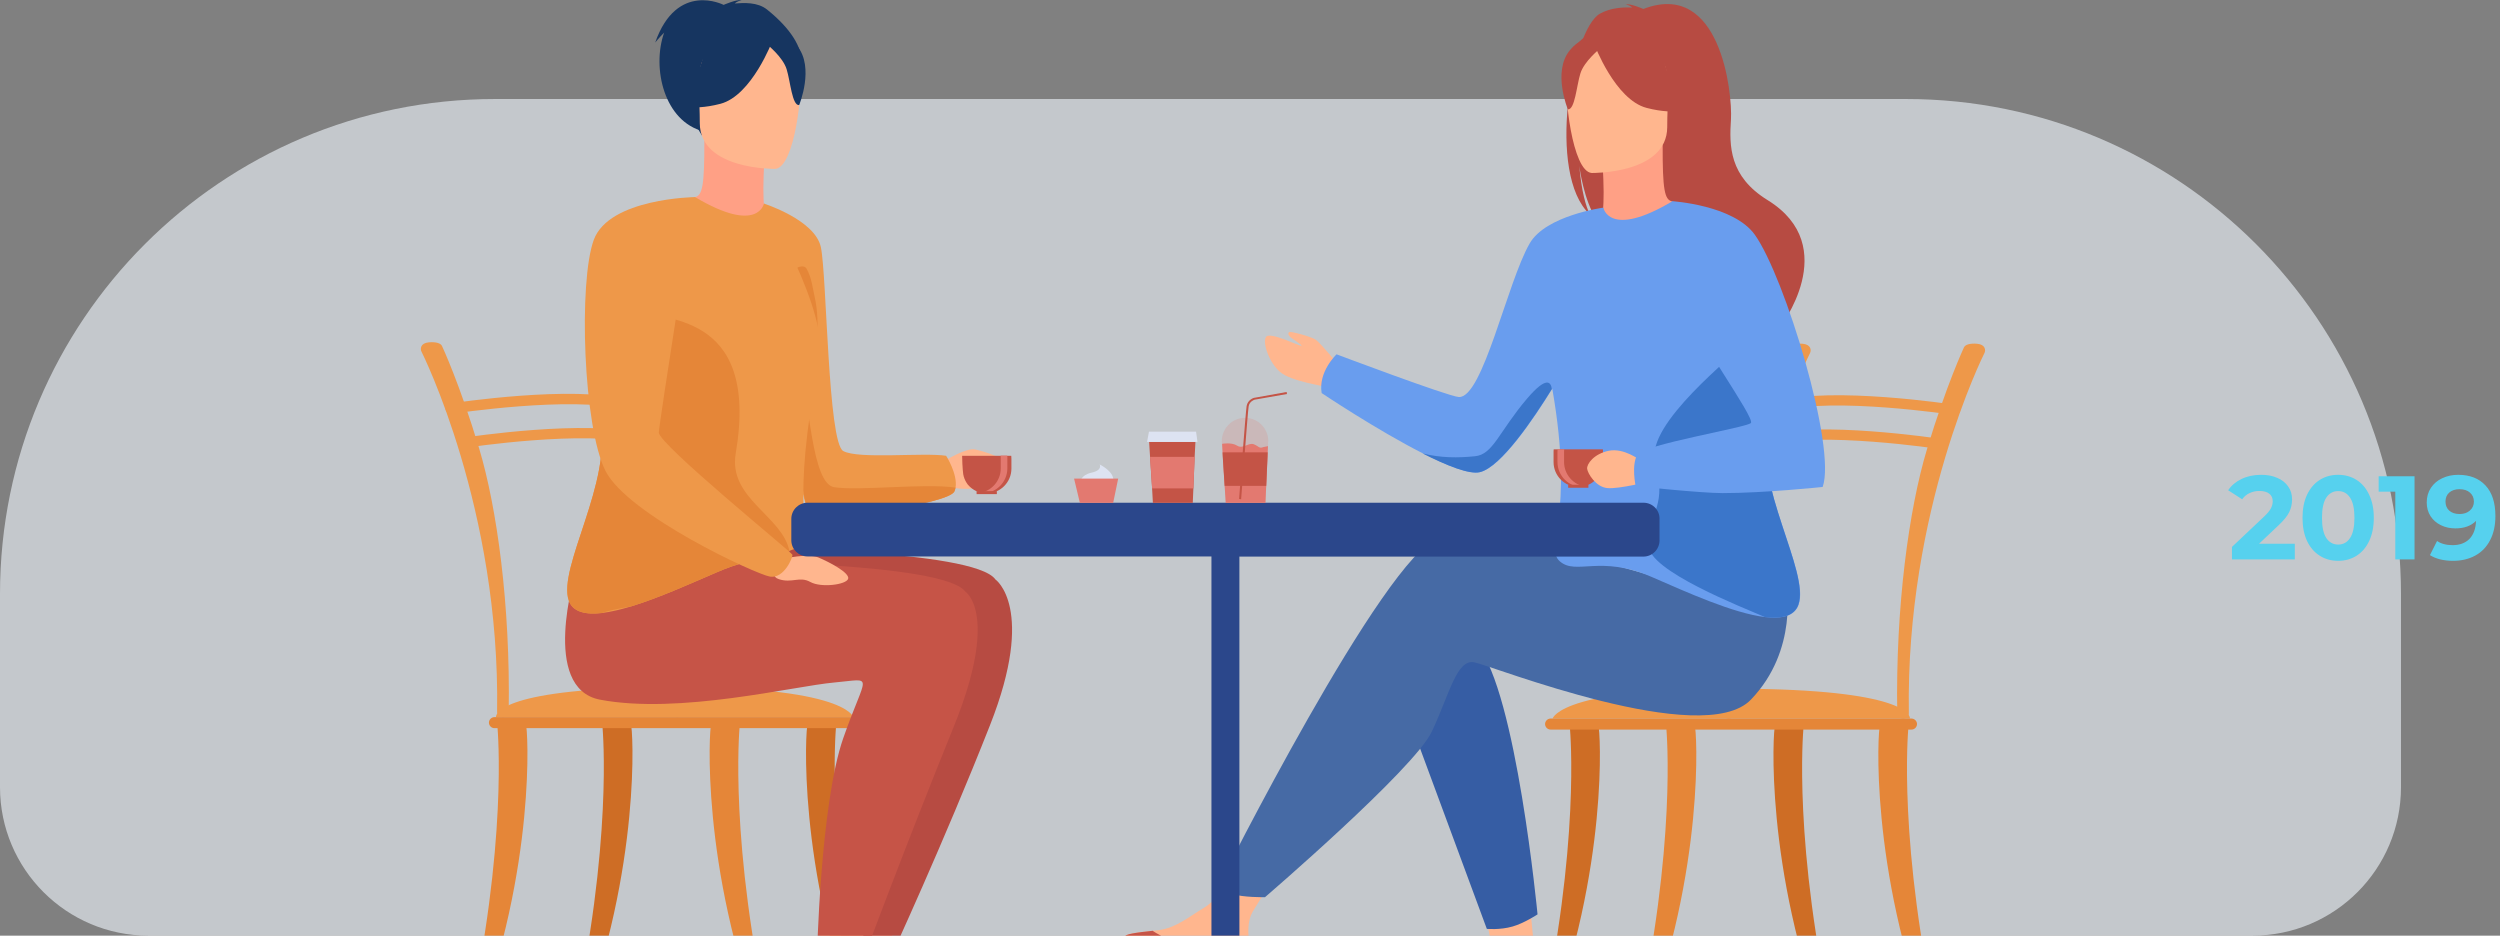 <svg width="505" height="189" viewBox="0 0 505 189" fill="none" xmlns="http://www.w3.org/2000/svg">
<rect x="0" y="0" width="505" height="189" fill="#808080" stroke="none"/>
<path opacity="0.6" d="M0 120C0 64.772 44.772 20 100 20H385C440.228 20 485 64.772 485 120V159C485 175.569 471.569 189 455 189H30C13.431 189 0 175.569 0 159V120Z" fill="#F2F8FF"/>
<g clip-path="url(#clip0)">
<path d="M101.587 144.862C100.921 144.862 100.413 144.384 100.413 143.811C101.079 102.822 85.286 71.317 85.127 70.999C84.873 70.49 84.905 69.312 86.618 69.153C88.108 69.026 89.028 69.344 89.282 69.885C89.313 69.949 92.834 77.459 96.766 90.507C100.382 102.536 103.109 122.203 102.76 143.843C102.76 144.416 102.221 144.862 101.587 144.862Z" fill="#EE9849"/>
<path d="M136.821 144.862C136.821 144.862 136.79 144.862 136.821 144.862C136.155 144.862 135.648 144.384 135.648 143.811C136.314 102.822 120.52 71.317 120.362 70.999C120.108 70.49 120.14 69.312 121.852 69.153C123.343 69.026 124.263 69.344 124.516 69.885C124.548 69.949 128.068 77.459 132.001 90.507C135.616 102.536 138.344 122.203 137.995 143.843C137.963 144.416 137.456 144.862 136.821 144.862Z" fill="#EE9849"/>
<path d="M91.153 83.569C90.582 83.569 90.106 83.219 90.011 82.71C89.916 82.137 90.328 81.596 90.963 81.501C91.978 81.341 115.922 77.745 126.641 80.737C127.244 80.896 127.592 81.501 127.402 82.042C127.212 82.583 126.546 82.901 125.943 82.71C115.763 79.909 91.597 83.537 91.343 83.569C91.28 83.569 91.216 83.569 91.153 83.569Z" fill="#EE9849"/>
<path d="M93.912 90.475C93.341 90.475 92.866 90.125 92.77 89.616C92.675 89.043 93.088 88.502 93.722 88.406C94.737 88.247 118.681 84.651 129.4 87.643C130.003 87.802 130.352 88.406 130.161 88.947C129.971 89.488 129.305 89.807 128.703 89.616C118.522 86.783 94.356 90.379 94.103 90.443C94.039 90.475 93.976 90.475 93.912 90.475Z" fill="#EE9849"/>
<path d="M100.191 144.862H172.373C172.373 144.862 170.692 137.86 128.892 138.911C99.303 139.643 100.191 144.862 100.191 144.862Z" fill="#EE9849"/>
<path d="M94.292 207.713C102.665 170.321 100.508 147.407 100.508 147.089C100.477 146.516 101.682 145.975 102.348 145.975C103.014 145.975 105.9 145.816 106.217 146.294C106.661 146.93 108.342 175.19 95.878 207.682H94.292V207.713Z" fill="#E58638"/>
<path d="M155.596 207.713C147.224 170.321 149.38 147.376 149.38 147.089C149.412 146.516 148.207 145.975 147.541 145.975C146.875 145.975 143.989 145.816 143.672 146.294C143.228 146.93 141.547 175.19 154.01 207.682H155.596V207.713Z" fill="#E58638"/>
<path d="M175.069 207.713C166.696 170.321 168.853 147.407 168.853 147.089C168.884 146.516 167.679 145.975 167.013 145.975C166.347 145.975 163.461 145.816 163.144 146.294C162.7 146.93 161.019 175.19 173.483 207.682H175.069V207.713Z" fill="#CE6D25"/>
<path d="M115.509 207.713C123.882 170.321 121.725 147.407 121.725 147.089C121.694 146.516 122.899 145.975 123.565 145.975C124.231 145.975 127.117 145.816 127.434 146.294C127.878 146.93 129.559 175.19 117.095 207.682H115.509V207.713Z" fill="#CE6D25"/>
<path d="M172.785 147.089H99.874C99.272 147.089 98.764 146.58 98.764 145.975C98.764 145.371 99.272 144.862 99.874 144.862H172.785C173.388 144.862 173.895 145.371 173.895 145.975C173.895 146.58 173.388 147.089 172.785 147.089Z" fill="#E58638"/>
<path d="M384.414 145.148C385.08 145.148 385.587 144.671 385.587 144.098C384.921 103.109 400.715 71.603 400.873 71.285C401.127 70.776 401.095 69.599 399.383 69.439C397.892 69.312 396.973 69.63 396.719 70.171C396.687 70.267 393.167 77.745 389.234 90.793C385.619 102.822 382.891 122.49 383.24 144.13C383.24 144.703 383.748 145.148 384.414 145.148Z" fill="#EE9849"/>
<path d="M349.179 145.148C349.845 145.148 350.353 144.671 350.353 144.098C349.687 103.109 365.48 71.603 365.639 71.285C365.892 70.776 365.861 69.599 364.148 69.439C362.658 69.312 361.738 69.63 361.484 70.171C361.452 70.267 357.932 77.745 354 90.793C350.384 102.822 347.657 122.49 348.006 144.13C348.006 144.703 348.545 145.148 349.179 145.148Z" fill="#EE9849"/>
<path d="M394.816 83.856C395.387 83.856 395.862 83.505 395.957 82.996C396.053 82.423 395.64 81.882 395.006 81.787C393.991 81.628 370.047 78.032 359.328 81.023C358.725 81.182 358.376 81.787 358.566 82.328C358.757 82.869 359.423 83.187 360.025 82.996C370.206 80.164 394.372 83.76 394.625 83.824C394.689 83.856 394.752 83.856 394.816 83.856Z" fill="#EE9849"/>
<path d="M392.088 90.761C392.659 90.761 393.135 90.411 393.23 89.902C393.325 89.329 392.913 88.788 392.279 88.693C391.264 88.534 367.319 84.938 356.6 87.929C355.998 88.088 355.649 88.693 355.839 89.234C356.029 89.775 356.695 90.093 357.298 89.902C367.478 87.07 391.644 90.666 391.898 90.729C391.961 90.761 392.025 90.761 392.088 90.761Z" fill="#EE9849"/>
<path d="M385.809 145.148H313.627C313.627 145.148 315.308 138.147 357.108 139.197C386.697 139.929 385.809 145.148 385.809 145.148Z" fill="#EE9849"/>
<path d="M391.676 208C383.304 170.607 385.46 147.694 385.46 147.376C385.492 146.803 384.287 146.262 383.621 146.262C382.955 146.262 380.069 146.103 379.752 146.58C379.308 147.216 377.627 175.476 390.091 208H391.676Z" fill="#E58638"/>
<path d="M330.404 208C338.777 170.607 336.62 147.694 336.62 147.376C336.589 146.803 337.794 146.262 338.46 146.262C339.126 146.262 342.012 146.103 342.329 146.58C342.773 147.216 344.454 175.476 331.99 208H330.404Z" fill="#E58638"/>
<path d="M310.932 208C319.304 170.607 317.148 147.662 317.148 147.376C317.116 146.803 318.321 146.262 318.987 146.262C319.653 146.262 322.539 146.103 322.856 146.58C323.3 147.216 324.981 175.476 312.518 208H310.932Z" fill="#CE6D25"/>
<path d="M370.491 208C362.119 170.607 364.275 147.694 364.275 147.376C364.307 146.803 363.102 146.262 362.436 146.262C361.77 146.262 358.884 146.103 358.567 146.58C358.123 147.216 356.442 175.476 368.905 208H370.491Z" fill="#CE6D25"/>
<path d="M313.215 147.376H386.126C386.729 147.376 387.236 146.866 387.236 146.262C387.236 145.657 386.729 145.148 386.126 145.148H313.215C312.613 145.148 312.105 145.657 312.105 146.262C312.105 146.866 312.613 147.376 313.215 147.376Z" fill="#E58638"/>
<path d="M190.957 93.021C190.957 93.021 195.175 90.379 197.014 90.793C198.854 91.207 203.864 92.639 204.023 94.708C204.182 96.776 196.856 100.054 191.432 98.208C186.009 96.362 190.957 93.021 190.957 93.021Z" fill="#FFB68E"/>
<path d="M168.566 203.513C168.566 204.436 169.01 205.072 169.803 205.518C171.23 206.313 173.546 205.709 176.273 205.581C176.622 205.581 177.161 206.25 177.446 206.25C177.51 206.25 177.605 206.25 177.668 206.25C177.732 206.25 177.795 206.25 177.827 206.25C180.554 206.313 180.269 207.141 185.407 207.586C191.274 208.096 193.462 206.282 193.811 205.454C194.096 204.754 191.591 203.958 188.768 203.067C188.641 203.036 188.483 202.972 188.356 202.94C187.975 202.813 187.595 202.685 187.214 202.558C183.853 201.444 180.554 200.108 179.73 196.703C178.842 193.075 181.474 182.987 181.474 182.987L172.15 181.968C172.15 181.968 171.262 192.502 170.66 195.812C170.342 197.562 169.55 198.962 169.074 200.458C169.042 200.553 169.01 200.681 168.979 200.776C168.82 201.667 168.566 202.59 168.566 203.513Z" fill="#FFA085"/>
<path d="M120.456 113.611L150.616 110.715C150.616 110.715 196.76 110.938 201.074 117.048C201.074 117.048 209.319 122.776 199.995 146.453C190.671 170.13 179.73 193.807 179.73 193.807C179.73 193.807 176.939 194.57 173.133 194.284C171.611 194.157 169.581 193.648 169.581 193.648C169.581 193.648 171.674 158.291 176.336 144.543C180.998 130.796 182.426 133.469 174.18 134.233C165.934 134.996 139.421 141.107 127.243 139.579C115.065 138.083 120.456 113.611 120.456 113.611Z" fill="#B74B42"/>
<path d="M162.763 203.513C162.763 204.436 163.207 205.072 164 205.518C165.427 206.313 167.742 205.709 170.47 205.581C170.819 205.581 171.358 206.25 171.643 206.25C171.707 206.25 171.802 206.25 171.865 206.25C171.929 206.25 171.992 206.25 172.024 206.25C174.751 206.313 174.466 207.141 179.603 207.586C185.471 208.096 187.659 206.282 188.008 205.454C188.293 204.754 185.788 203.958 182.965 203.067C182.838 203.036 182.68 202.972 182.553 202.94C182.172 202.813 181.792 202.685 181.411 202.558C178.049 201.444 174.751 200.108 173.927 196.703C173.039 193.075 175.671 182.987 175.671 182.987L166.347 181.968C166.347 181.968 165.459 192.502 164.856 195.812C164.539 197.562 163.746 198.962 163.271 200.458C163.239 200.553 163.207 200.681 163.175 200.776C162.985 201.667 162.763 202.59 162.763 203.513Z" fill="#FFB68E"/>
<path d="M116.238 115.775L144.527 113.388C144.527 113.388 190.671 113.579 194.985 119.498C194.985 119.498 201.962 123.89 192.638 146.835C183.314 169.78 173.895 195.016 173.895 195.016C173.895 195.016 171.801 195.302 169.264 195.112C166.093 194.857 165.015 193.807 165.015 193.807C165.015 193.807 165.681 162.429 170.343 149.094C175.005 135.76 176.781 137.129 168.567 137.861C160.321 138.593 137.17 144.385 121.186 141.329C109.103 139.006 116.238 115.775 116.238 115.775Z" fill="#C65447"/>
<path d="M193.018 98.495C192.987 98.749 192.892 99.004 192.796 99.258C191.591 101.9 166.759 105.241 163.651 103.586C162.256 102.823 160.258 90.284 158.45 76.6C156.23 59.702 154.295 41.117 154.295 41.117C154.295 41.117 164.603 44.394 165.808 49.9C167.013 55.405 167.235 89.457 170.343 91.112C173.451 92.798 186.58 91.366 191.116 92.066C191.116 92.034 193.494 95.822 193.018 98.495Z" fill="#EE9849"/>
<path d="M154.961 1.941C153.027 0.382 150.236 0.573 148.428 0.7C148.904 0.223 149.792 0.032 149.792 0.032C148.682 -0.127 146.176 0.987 146.176 0.987C146.176 0.987 136.725 -3.882 132.349 8.592C132.349 8.592 133.11 7.638 134.157 6.588C131.619 13.748 134.188 24.6 142.149 26.541C147.318 27.75 174.751 17.885 154.961 1.941Z" fill="#163560"/>
<path d="M155.025 43.821C155.088 43.853 150.014 46.463 146.24 45.444C142.656 44.458 140.341 39.812 140.373 39.812C141.895 39.525 142.307 37.425 142.275 28.45L142.973 28.578L154.485 30.869C154.485 30.869 154.232 34.497 154.2 37.934C154.2 40.798 154.359 43.535 155.025 43.821Z" fill="#FFA085"/>
<path d="M141.768 27.337C141.768 27.337 138.406 21.99 137.582 17.408C137.011 14.13 138.66 2.037 150.775 3.787C150.775 3.787 154.295 4.137 157.593 6.365C160.226 8.147 164.031 11.998 159.782 22.563L158.672 26.128L141.768 27.337Z" fill="#163560"/>
<path d="M156.61 34.115C156.61 34.115 141.387 34.37 141.356 24.854C141.356 15.339 139.358 8.942 149.094 8.401C158.83 7.829 160.701 11.457 161.494 14.639C162.287 17.79 160.575 33.797 156.61 34.115Z" fill="#FFB68E"/>
<path d="M156.071 8.147C156.071 8.147 151.885 19.317 145.511 20.972C139.104 22.627 136.345 20.908 136.345 20.908C136.345 20.908 141.261 16.994 142.276 10.152C142.244 10.152 152.9 2.832 156.071 8.147Z" fill="#163560"/>
<path d="M160.353 55.182C160.099 54.1 162.382 53.273 162.921 54.26C163.968 56.074 164.19 58.365 164.602 60.179C165.807 65.366 164.602 72.495 164.602 72.495L160.353 55.182Z" fill="#E58638"/>
<path d="M155.025 9.038C155.025 9.038 158.133 11.52 158.894 13.971C159.655 16.389 160.004 21.386 161.431 21.227C161.431 21.227 164.571 13.621 161.05 9.324C157.308 4.774 155.025 9.038 155.025 9.038Z" fill="#163560"/>
<path d="M193.018 98.495C192.986 98.749 192.891 99.004 192.796 99.258C191.591 101.9 166.759 105.241 163.651 103.586C162.255 102.823 159.813 87.197 161.589 73.227C163.46 81.214 164.031 97.603 168.439 98.399C173.387 99.227 186.485 97.572 193.018 98.495Z" fill="#E58638"/>
<path d="M165.522 73.099C159.338 102.95 164.507 107.564 161.304 110.492C161.273 110.492 158.45 111.733 158.45 111.765C155.12 114.661 155.025 111.161 144.528 115.711C139.517 117.875 133.11 120.771 127.497 122.49C125.372 123.126 123.406 123.604 121.63 123.826C118.268 124.208 115.731 123.635 114.906 121.344C112.528 114.693 123.977 97.031 121.122 84.97C121.091 84.874 121.059 84.747 121.059 84.651C120.837 83.601 120.805 82.392 120.932 81.055C121.471 74.34 125.689 64.571 130.098 56.201C134.95 47.004 139.961 39.525 140.405 39.812C153.185 47.417 154.327 41.085 154.327 41.085C154.327 41.085 167.647 62.916 165.522 73.099Z" fill="#EE9849"/>
<path d="M159.465 111.351C159.433 111.351 159.465 111.32 159.465 111.351C156.135 114.247 155.025 111.16 144.528 115.711C139.517 117.875 133.11 120.771 127.497 122.49C124.643 122.999 122.486 123.444 121.63 123.826C118.268 124.208 115.731 123.635 114.906 121.344C112.528 114.693 123.977 97.031 121.122 84.969C121.091 84.874 121.059 84.747 121.059 84.651C120.805 83.474 120.774 82.264 120.932 81.055C121.535 75.931 125.277 70.394 129.527 62.343C132.349 65.366 153.661 61.865 148.619 91.589C147.033 100.69 158.133 104.255 159.465 111.351Z" fill="#E58638"/>
<path d="M195.555 97.954C196.475 99.004 197.807 99.672 199.298 99.672C202.057 99.672 204.308 97.412 204.308 94.644V92.703C204.308 92.48 204.308 92.289 204.277 92.066H194.35C194.318 92.257 194.445 94.962 194.572 95.79C194.794 97.094 195.555 97.954 195.555 97.954Z" fill="#C45446"/>
<path d="M203.452 92.034H202.12C202.152 92.225 202.152 92.448 202.152 92.671V94.612C202.152 97.158 200.249 99.258 197.807 99.577C198.029 99.609 198.251 99.64 198.473 99.64C201.232 99.64 203.484 97.381 203.484 94.612V92.671C203.516 92.448 203.484 92.257 203.452 92.034Z" fill="#E37970"/>
<path d="M197.272 99.812H201.364V99.207H197.272V99.812Z" fill="#C45446"/>
<path d="M158.418 112.847C158.418 112.847 163.112 111.733 165.269 112.593C167.425 113.484 171.707 115.711 171.326 116.921C170.914 118.13 165.839 118.766 163.683 117.557C161.526 116.348 159.941 117.875 157.308 116.984C154.676 116.125 158.418 112.847 158.418 112.847Z" fill="#FFB68E"/>
<path d="M140.372 39.812C140.372 39.812 123.057 40.034 119.949 48.436C116.841 56.837 117.792 86.306 122.327 95.153C126.862 104.032 152.646 115.998 155.532 116.475C158.386 116.952 160.194 112.529 160.067 112.051C159.94 111.574 132.951 89.647 133.078 87.356C133.205 85.097 140.372 39.812 140.372 39.812Z" fill="#EE9849"/>
<path d="M271.162 74.627C271.162 74.627 266.722 69.248 265.771 68.612C264.819 67.975 260.633 66.862 260.411 67.084C260.157 67.307 260.157 67.625 260.665 68.103C261.172 68.548 263.17 69.726 262.885 69.853C262.599 69.98 256.637 66.989 255.781 68.007C254.925 68.994 256.257 73.131 258.572 75.136C260.855 77.109 267.737 77.968 268.149 78.255C271.828 80.546 271.162 74.627 271.162 74.627Z" fill="#FFB68E"/>
<path d="M312.644 203.672C312.644 204.563 312.2 205.2 311.407 205.613C309.98 206.377 307.443 206.473 304.716 206.345C304.367 206.345 304.05 206.313 303.764 206.313C303.701 206.313 303.606 206.313 303.542 206.313C303.479 206.313 303.415 206.313 303.384 206.313C300.656 206.377 300.942 207.173 295.804 207.586C289.937 208.064 287.749 206.313 287.4 205.518C287.114 204.849 289.62 204.086 292.442 203.195C292.569 203.163 292.728 203.099 292.855 203.067C293.235 202.94 293.616 202.845 293.996 202.717C297.358 201.635 300.656 200.362 301.481 197.053C302.369 193.552 299.736 183.782 299.736 183.782L309.06 182.796C309.06 182.796 309.948 193.011 310.551 196.193C310.868 197.88 311.661 199.249 312.137 200.712C312.168 200.808 312.2 200.903 312.232 201.031C312.422 201.89 312.644 202.781 312.644 203.672Z" fill="#FFB68E"/>
<path d="M252.197 192.438C251.69 195.048 247.979 194.602 243.888 193.584C239.765 192.565 240.748 193.775 234.881 193.138C229.014 192.502 227.238 190.306 227.048 189.415C226.889 188.651 229.775 188.365 232.883 188.015C233.264 187.983 233.676 187.919 234.057 187.887C237.577 187.442 240.146 185.182 243.317 183.305C246.33 181.522 250.833 174.33 250.833 174.33L258.889 174.967C258.889 174.967 254.671 181.395 253.022 184.196C252.07 185.851 252.102 188.015 252.229 189.701C252.324 190.592 252.387 191.515 252.197 192.438Z" fill="#FFB68E"/>
<path d="M243.888 193.584C239.765 192.565 240.748 193.775 234.881 193.138C229.014 192.502 227.238 190.306 227.048 189.415C226.889 188.651 229.775 188.365 232.883 188.015L232.915 188.078C232.915 188.078 236.435 190.592 241.319 190.688C245.283 190.783 249.501 189.638 252.261 189.701C252.324 190.624 252.387 191.547 252.197 192.47C251.69 195.016 248.011 194.602 243.888 193.584Z" fill="#C65447"/>
<path d="M283.023 140.82L300.339 187.633C300.339 187.633 303.003 187.887 305.54 187.155C307.887 186.487 310.583 184.705 310.583 184.705C310.583 184.705 306.302 139.77 298.436 130.414C290.54 121.057 283.023 140.82 283.023 140.82Z" fill="#365DA4"/>
<path d="M351.557 121.917C351.557 121.917 301.766 105.018 290.666 108.614C279.566 112.211 246.203 178.786 246.203 178.786C246.203 178.786 246.964 179.804 248.994 180.568C250.897 181.3 255.527 181.236 255.527 181.236C255.527 181.236 285.624 155.364 289.207 147.821C292.791 140.279 294.218 133.087 297.802 133.787C301.386 134.487 344.009 151.386 353.682 141.329C363.355 131.273 360.818 118.193 360.818 118.193L351.557 121.917Z" fill="#466AA5"/>
<path d="M321.144 43.312C320.351 41.657 319.463 38.729 319.019 33.51C319.083 34.02 319.971 40.607 322.508 44.33C332.878 51.141 352.7 73.927 352.319 78.254C352.319 78.254 359.296 66.353 359.423 66.289C359.423 66.289 372.331 49.836 357.044 40.416C349.274 35.611 349.306 29.469 349.655 24.122C349.972 18.776 347.53 -4.201 331.958 1.814C331.958 1.814 329.453 0.7 328.343 0.859C328.343 0.859 329.263 1.05 329.707 1.527C327.899 1.432 325.33 1.559 323.174 2.769C317.465 6.015 312.359 35.197 321.144 43.312Z" fill="#B74B42"/>
<path d="M323.11 44.68C323.047 44.712 328.121 47.322 331.895 46.303C335.479 45.317 337.794 40.671 337.762 40.671C336.24 40.384 335.828 38.284 335.859 29.31L335.162 29.437L323.649 31.728C323.649 31.728 323.903 35.356 323.935 38.793C323.935 41.657 323.776 44.362 323.11 44.68Z" fill="#FFA085"/>
<path d="M336.367 28.164C336.367 28.164 339.728 22.817 340.553 18.235C341.124 14.957 339.475 2.864 327.36 4.614C327.36 4.614 323.84 4.964 320.541 7.192C317.909 8.974 314.103 12.825 318.353 23.39L319.463 26.955L336.367 28.164Z" fill="#B74B42"/>
<path d="M321.524 34.942C321.524 34.942 336.747 35.197 336.779 25.682C336.779 16.166 338.777 9.77 329.04 9.229C319.304 8.656 317.433 12.284 316.64 15.466C315.847 18.649 317.56 34.656 321.524 34.942Z" fill="#FFB68E"/>
<path d="M322.063 8.974C322.063 8.974 326.25 20.145 332.624 21.799C339.031 23.454 341.79 21.736 341.79 21.736C341.79 21.736 336.906 17.821 335.891 10.979C335.891 10.979 325.235 3.66 322.063 8.974Z" fill="#B74B42"/>
<path d="M323.11 9.897C323.11 9.897 320.002 12.379 319.241 14.83C318.48 17.248 318.131 22.245 316.704 22.086C316.704 22.086 313.564 14.48 317.084 10.184C320.827 5.601 323.11 9.897 323.11 9.897Z" fill="#B74B42"/>
<path d="M357.044 85.797C358.534 79.464 353.428 67.212 348.101 57.06C343.248 47.863 338.237 40.384 337.793 40.671C325.013 48.277 323.871 41.944 323.871 41.944C323.871 41.944 312.263 43.503 308.997 49.168C304.462 56.996 299.514 80.546 294.662 80.196C292.442 80.037 269.988 71.572 269.988 71.572C269.988 71.572 266.246 75.072 266.976 79.4C266.976 79.4 278.076 86.847 287.431 91.589C292.379 94.103 296.882 95.853 298.975 95.376C303.257 94.358 309.917 84.428 313.532 78.573C313.532 78.573 313.532 78.541 313.564 78.541C318.162 104.668 311.915 110.619 315.086 113.388C318.416 116.284 323.205 111.988 333.702 116.57C340.584 119.562 350.162 123.922 356.6 124.654C359.962 125.036 362.499 124.463 363.323 122.171C365.638 115.52 354.158 97.858 357.044 85.797Z" fill="#699DEE"/>
<path d="M363.26 122.171C362.435 124.463 359.93 125.035 356.537 124.654C352.065 122.712 332.814 115.234 333.036 110.142C333.353 102.632 336.747 102.409 334.337 93.116C332.434 85.669 350.194 71.826 353.048 68.835C358.376 78.987 358.535 79.464 357.044 85.797C354.158 97.858 365.639 115.52 363.26 122.171Z" fill="#3B76CA"/>
<path d="M313.469 78.573C309.854 84.428 303.194 94.358 298.912 95.376C296.819 95.885 292.316 94.103 287.368 91.589C290.984 92.512 294.504 92.512 297.929 92.162C301.64 91.812 302.718 87.261 308.553 80.419C312.359 75.995 313.279 77.109 313.469 78.573Z" fill="#3B76CA"/>
<path d="M325.869 92.384C325.394 92.098 324.474 92.193 323.808 92.352V91.398C323.808 91.175 323.808 90.984 323.776 90.761H313.85C313.818 90.952 313.818 91.175 313.818 91.398V93.339C313.818 96.108 316.07 98.367 318.829 98.367C320.319 98.367 321.651 97.699 322.571 96.649C322.571 96.649 324.95 96.076 325.679 95.185C326.408 94.326 326.63 92.893 325.869 92.384ZM325.33 94.198C325.076 94.835 323.966 95.185 323.396 95.344C323.618 94.835 323.744 94.262 323.808 93.689C324.157 93.212 324.696 92.957 325.076 93.021C325.425 93.084 325.647 93.371 325.33 94.198Z" fill="#C45446"/>
<path d="M314.611 91.398V93.339C314.611 96.108 316.863 98.367 319.622 98.367C319.844 98.367 320.066 98.335 320.288 98.303C317.846 97.985 315.943 95.853 315.943 93.339V91.398C315.943 91.175 315.943 90.984 315.975 90.761H314.643C314.611 90.984 314.611 91.175 314.611 91.398Z" fill="#E37970"/>
<path d="M320.859 97.922H316.768V98.526H320.859V97.922Z" fill="#C45446"/>
<path d="M331.292 92.957C331.292 92.957 328.057 90.443 325.012 91.048C321.968 91.652 320.477 93.753 320.604 94.707C320.731 95.662 322.348 98.367 324.664 98.59C326.979 98.845 333.607 97.158 333.607 97.158L331.292 92.957Z" fill="#FFB68E"/>
<path d="M337.762 40.639C337.762 40.639 350.162 41.403 354.475 47.417C360.533 55.883 371.03 90.443 368.176 98.367C368.176 98.367 356.378 99.608 347.974 99.608C343.566 99.608 330.404 98.208 330.404 98.208C330.404 98.208 329.484 93.912 330.753 91.843C332.022 89.775 352.731 86.401 353.682 85.447C354.634 84.492 341.726 66.766 341.726 63.87C341.758 61.006 337.762 40.639 337.762 40.639Z" fill="#699DEE"/>
<path d="M331.99 101.55H163.112C161.304 101.55 159.845 103.013 159.845 104.827V109.124C159.845 110.938 161.304 112.401 163.112 112.401H244.713V195.43C230.346 196.002 218.136 200.935 213.125 207.682H281.723C276.776 200.935 264.724 196.034 250.358 195.43V112.433H331.958C333.766 112.433 335.225 110.969 335.225 109.155V104.859C335.288 103.045 333.798 101.55 331.99 101.55Z" fill="#2B478B"/>
<path d="M241.477 89.266L241.319 92.289L241.065 98.654L240.938 101.581H232.883L232.724 98.654L232.312 92.289L232.122 89.266H241.477Z" fill="#C45446"/>
<path d="M241.605 87.197H232.09L231.71 89.266H241.89L241.605 87.197Z" fill="#DDE3F2"/>
<path d="M241.319 92.289L241.065 98.654H232.725L232.312 92.289H241.319Z" fill="#E37970"/>
<path d="M256.13 90.125L256.067 91.366L256.035 92.289L255.781 98.145L255.749 98.654L255.623 101.582H247.599L247.409 98.654L247.377 98.145L247.028 92.289L246.965 91.366L246.869 89.711L246.901 89.648C246.901 89.648 248.772 89.298 249.914 90.029C251.024 90.761 252.261 89.329 253.276 89.743C254.291 90.157 254.354 90.666 255.179 90.316C255.401 90.252 255.749 90.189 256.13 90.125Z" fill="#E37970"/>
<path opacity="0.2" d="M256.162 89.266L256.13 90.125L256.066 91.366L256.035 92.289L255.781 98.144L255.749 98.654L255.622 101.581H247.599L247.408 98.654L247.377 98.144L246.996 92.289L246.964 91.366L246.838 89.711L246.806 89.266H256.162Z" fill="#E37970"/>
<path opacity="0.2" d="M256.193 89.266C256.193 89.202 256.193 89.17 256.193 89.106C256.193 86.529 254.1 84.397 251.5 84.397C248.931 84.397 246.806 86.497 246.806 89.106C246.806 89.17 246.806 89.202 246.806 89.266H256.193Z" fill="#E37970"/>
<path d="M250.707 100.849L250.294 100.786C250.326 100.531 251.626 83.156 251.817 82.01C252.039 80.737 253.276 80.355 253.339 80.355H253.371L259.904 79.177L259.967 79.591L253.434 80.737C253.339 80.769 252.388 81.087 252.229 82.073C252.039 83.219 250.738 100.786 250.707 100.849Z" fill="#C45446"/>
<path d="M256.067 91.366L256.035 92.289L255.781 98.144H247.377L246.996 92.289L246.965 91.366H256.067Z" fill="#C45446"/>
<path d="M218.231 97.412C218.263 97.349 218.231 95.98 220.514 95.471C222.798 94.962 222.132 93.816 222.132 93.816C222.132 93.816 225.462 95.439 224.796 97.412C224.161 99.354 218.231 97.412 218.231 97.412Z" fill="#DDE3F2"/>
<path d="M224.859 101.581H218.136L216.962 96.68H225.874L224.859 101.581Z" fill="#E37970"/>
</g>
<path d="M463.551 109.832V113H450.854V110.48L457.335 104.36C458.023 103.704 458.487 103.144 458.727 102.68C458.967 102.2 459.087 101.728 459.087 101.264C459.087 100.592 458.855 100.08 458.391 99.728C457.943 99.36 457.279 99.176 456.398 99.176C455.663 99.176 454.999 99.32 454.407 99.608C453.815 99.88 453.319 100.296 452.919 100.856L450.087 99.032C450.743 98.056 451.647 97.296 452.799 96.752C453.951 96.192 455.271 95.912 456.759 95.912C458.007 95.912 459.095 96.12 460.023 96.536C460.967 96.936 461.695 97.512 462.207 98.264C462.735 99 462.999 99.872 462.999 100.88C462.999 101.792 462.807 102.648 462.423 103.448C462.039 104.248 461.295 105.16 460.191 106.184L456.327 109.832H463.551ZM472.308 113.288C470.916 113.288 469.676 112.944 468.588 112.256C467.5 111.568 466.644 110.576 466.02 109.28C465.412 107.968 465.108 106.408 465.108 104.6C465.108 102.792 465.412 101.24 466.02 99.944C466.644 98.632 467.5 97.632 468.588 96.944C469.676 96.256 470.916 95.912 472.308 95.912C473.7 95.912 474.94 96.256 476.028 96.944C477.116 97.632 477.964 98.632 478.572 99.944C479.196 101.24 479.508 102.792 479.508 104.6C479.508 106.408 479.196 107.968 478.572 109.28C477.964 110.576 477.116 111.568 476.028 112.256C474.94 112.944 473.7 113.288 472.308 113.288ZM472.308 110C473.332 110 474.132 109.56 474.708 108.68C475.3 107.8 475.596 106.44 475.596 104.6C475.596 102.76 475.3 101.4 474.708 100.52C474.132 99.64 473.332 99.2 472.308 99.2C471.3 99.2 470.5 99.64 469.908 100.52C469.332 101.4 469.044 102.76 469.044 104.6C469.044 106.44 469.332 107.8 469.908 108.68C470.5 109.56 471.3 110 472.308 110ZM487.736 96.2V113H483.848V99.32H480.488V96.2H487.736ZM496.559 95.912C498.911 95.912 500.751 96.632 502.079 98.072C503.407 99.496 504.071 101.552 504.071 104.24C504.071 106.144 503.711 107.776 502.991 109.136C502.287 110.496 501.287 111.528 499.991 112.232C498.695 112.936 497.199 113.288 495.503 113.288C494.607 113.288 493.751 113.192 492.935 113C492.119 112.792 491.423 112.504 490.847 112.136L492.287 109.28C493.103 109.84 494.151 110.12 495.431 110.12C496.855 110.12 497.983 109.704 498.815 108.872C499.647 108.024 500.095 106.808 500.159 105.224C499.151 106.232 497.759 106.736 495.983 106.736C494.911 106.736 493.935 106.52 493.055 106.088C492.175 105.656 491.479 105.048 490.967 104.264C490.455 103.464 490.199 102.544 490.199 101.504C490.199 100.384 490.479 99.4 491.039 98.552C491.599 97.704 492.359 97.056 493.319 96.608C494.295 96.144 495.375 95.912 496.559 95.912ZM496.847 103.832C497.695 103.832 498.383 103.6 498.911 103.136C499.455 102.656 499.727 102.048 499.727 101.312C499.727 100.576 499.463 99.976 498.935 99.512C498.423 99.048 497.711 98.816 496.799 98.816C495.967 98.816 495.287 99.04 494.759 99.488C494.247 99.936 493.991 100.544 493.991 101.312C493.991 102.08 494.247 102.696 494.759 103.16C495.287 103.608 495.983 103.832 496.847 103.832Z" fill="#56D1EE"/>
<defs>
<clipPath id="clip0">
<rect width="316" height="189" fill="white" transform="translate(85)"/>
</clipPath>
</defs>
</svg>
